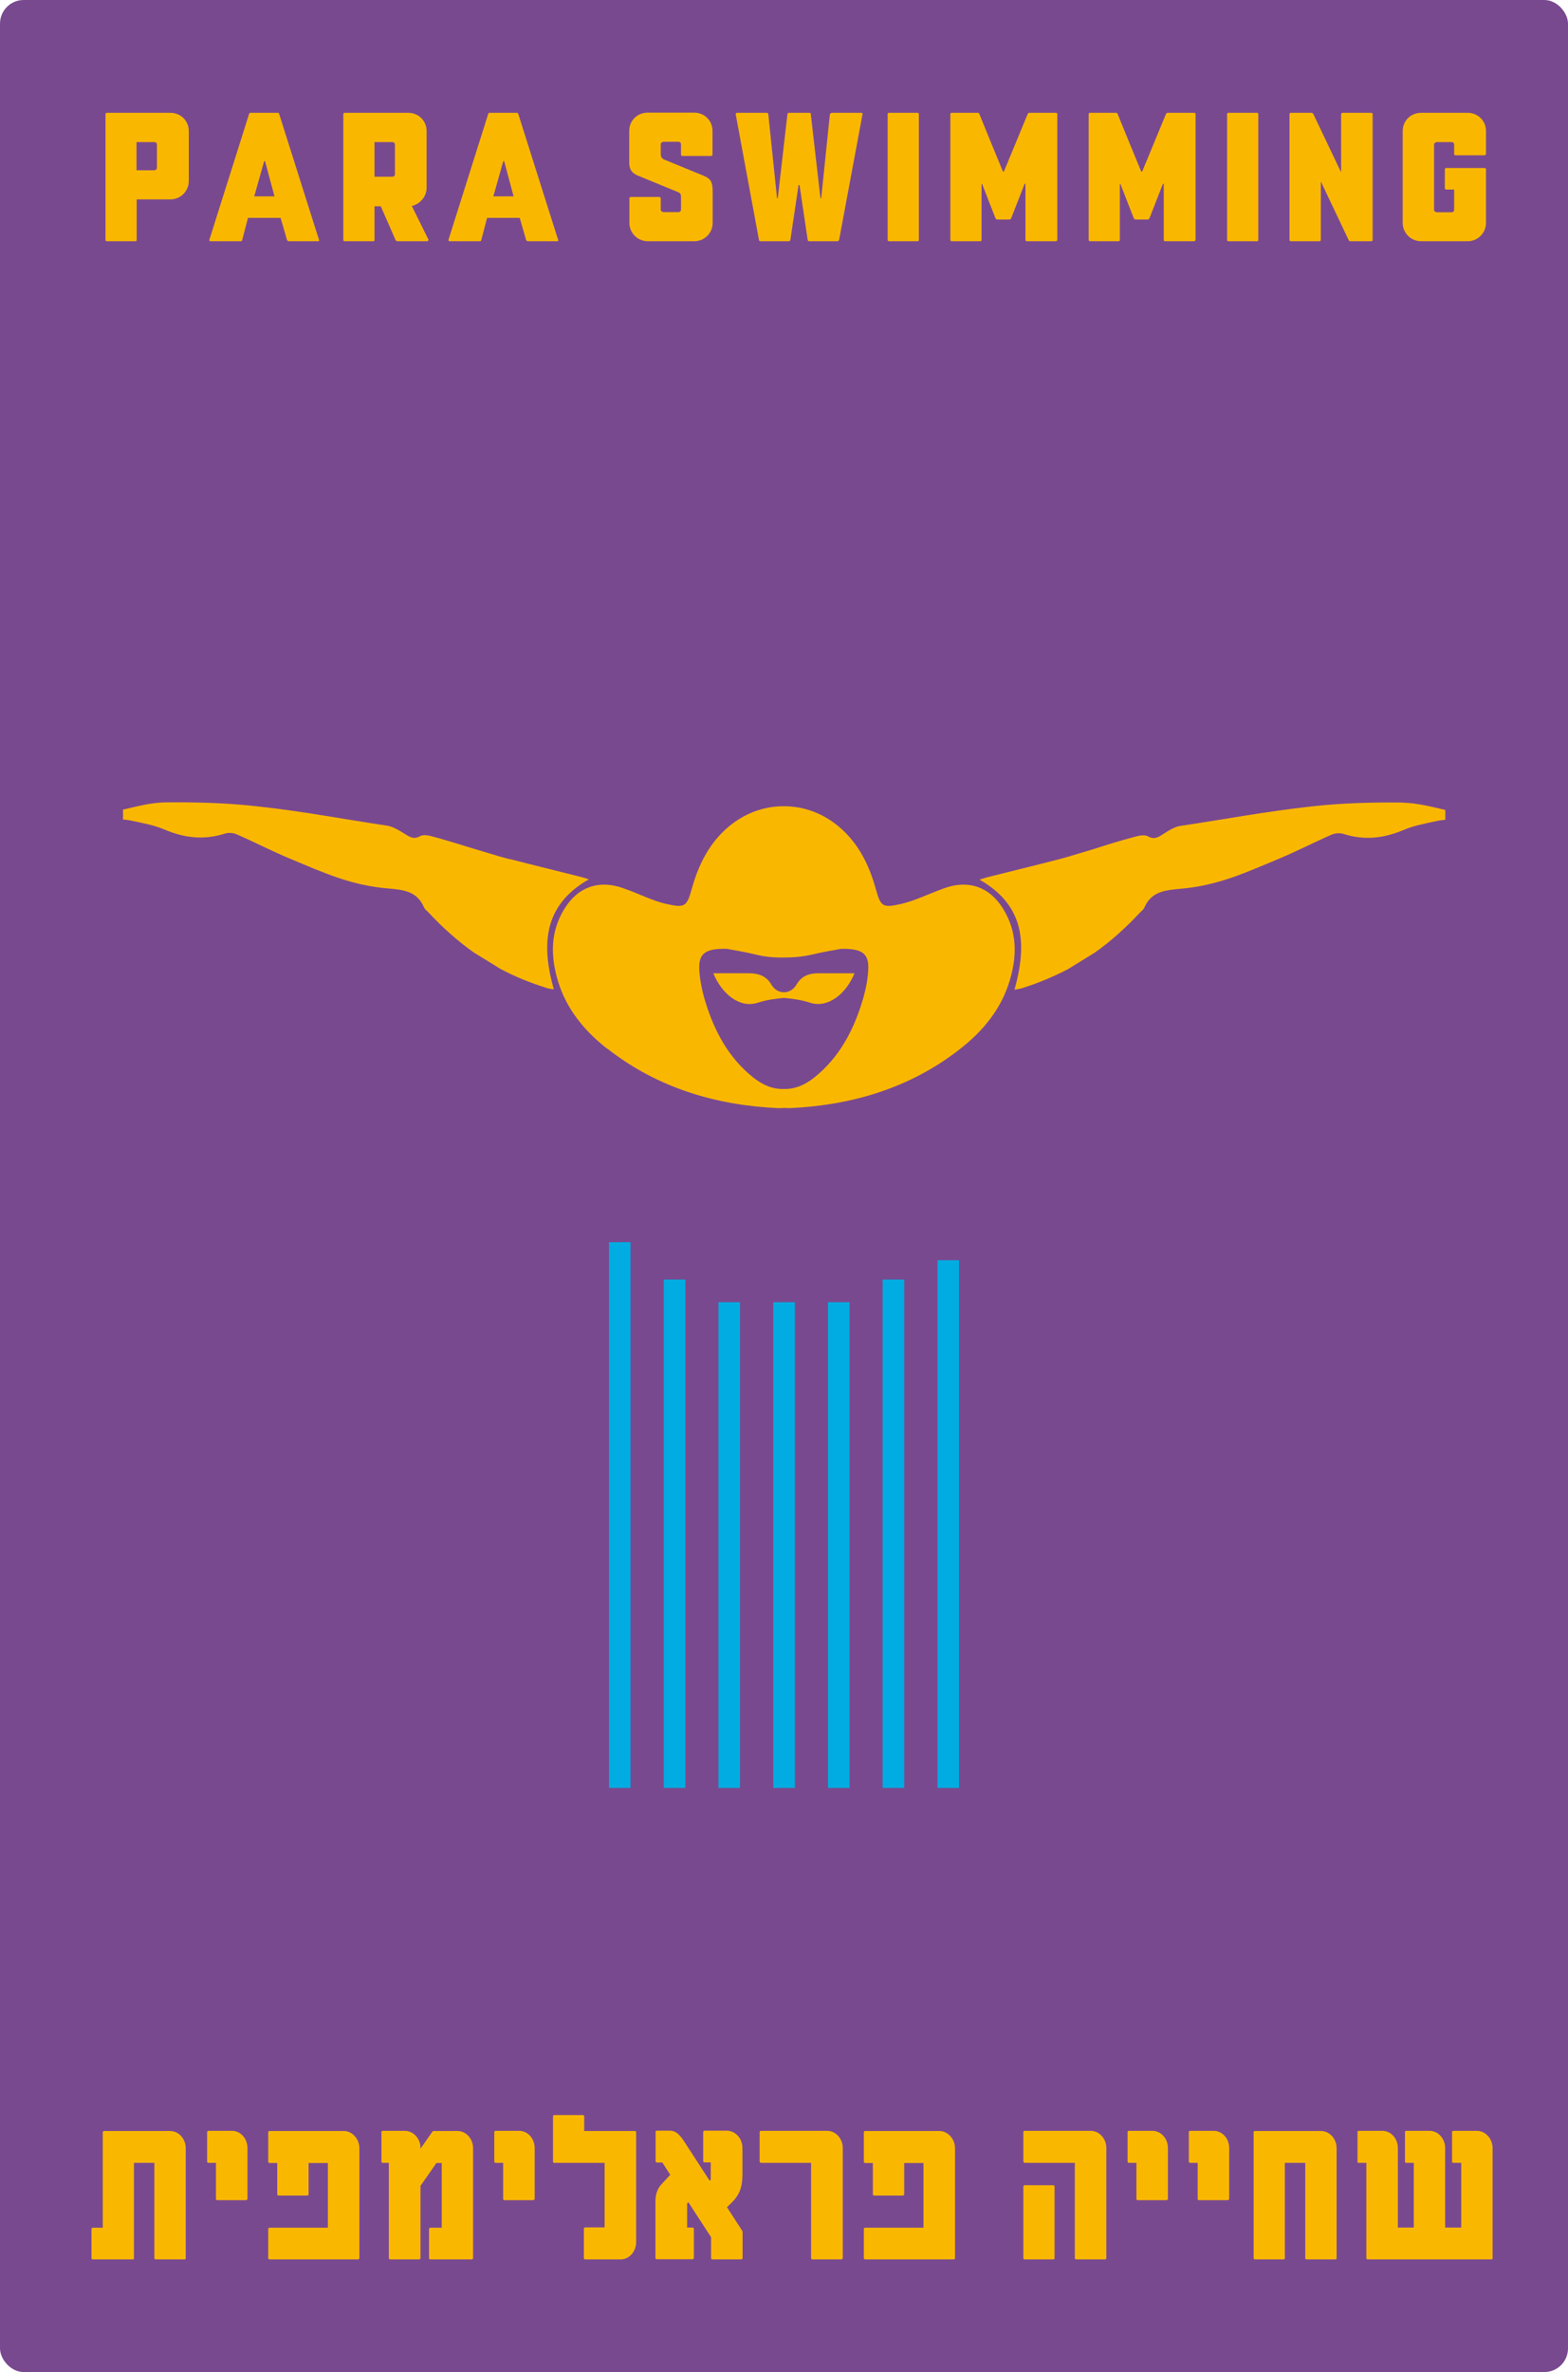 <?xml version="1.0" encoding="UTF-8"?>
<svg id="Layer_1" xmlns="http://www.w3.org/2000/svg" viewBox="0 0 97.51 147.4">
  <defs>
    <style>
      .cls-1, .cls-2 {
        fill: #fab700;
      }

      .cls-3 {
        fill: #00ace1;
      }

      .cls-2 {
        fill-rule: evenodd;
      }

      .cls-4 {
        fill: #794990;
      }
    </style>
  </defs>
  <rect class="cls-4" width="97.51" height="147.4" rx="1.47" ry="1.47"/>
  <g>
    <g>
      <g>
        <path class="cls-1" d="M11.74,11.25c0,.63-.51,1.14-1.14,1.14h-2.1v2.53s-.01.07-.06.07h-1.81s-.07-.02-.07-.07v-7.84s.02-.07.07-.07h3.97c.63,0,1.14.49,1.14,1.13v3.11ZM9.76,8.99c0-.09-.07-.16-.16-.16h-1.11v1.75h1.11c.09,0,.16-.08.16-.15v-1.45Z"/>
        <path class="cls-1" d="M19.86,14.91s-.02.08-.06.08h-1.86s-.08-.03-.09-.07l-.4-1.38h-2.03l-.36,1.38s-.02.07-.07.07h-1.92s-.07-.03-.05-.09l2.47-7.82s.02-.07.07-.07h1.73s.06.02.07.07l2.48,7.83ZM17.07,12.2l-.59-2.19h-.05l-.62,2.19h1.25Z"/>
        <path class="cls-1" d="M26.64,14.9s-.01.09-.06.09h-1.88s-.08-.02-.1-.07l-.92-2.1h-.39v2.1s-.01.07-.06.07h-1.81s-.07-.02-.07-.07v-7.84s.02-.07.07-.07h3.97c.63,0,1.14.49,1.14,1.13v3.53c0,.55-.41,1.01-.92,1.13l1.04,2.1ZM24.56,8.99c0-.09-.07-.16-.16-.16h-1.11v2.15h1.11c.09,0,.16-.06.16-.15v-1.85Z"/>
        <path class="cls-1" d="M34.73,14.91s-.02.08-.06.08h-1.86s-.08-.03-.09-.07l-.4-1.38h-2.03l-.36,1.38s-.02.07-.07.07h-1.92s-.07-.03-.05-.09l2.47-7.82s.02-.07.07-.07h1.73s.06.02.07.07l2.48,7.83ZM31.94,12.2l-.59-2.19h-.05l-.62,2.19h1.25Z"/>
        <path class="cls-1" d="M44.32,13.85c0,.63-.51,1.14-1.14,1.14h-2.9c-.63,0-1.14-.51-1.14-1.14v-1.54s.02-.07.07-.07h1.81s.07.05.07.07v.71c0,.1.09.16.18.16h.92c.09,0,.16-.06.16-.16v-.78c0-.18-.05-.24-.16-.29l-2.5-1.03c-.32-.13-.56-.31-.56-.83v-1.96c0-.64.51-1.13,1.14-1.13h2.9c.63,0,1.14.49,1.14,1.13v1.49s-.03.07-.07.07h-1.83s-.06-.02-.06-.07v-.65c0-.09-.07-.16-.16-.16h-.92c-.09,0-.18.07-.18.16v.63c0,.21.16.3.25.33l2.44,1c.49.21.54.46.54,1.05v1.86Z"/>
        <path class="cls-1" d="M52.18,14.92s-.06.07-.1.07h-1.78s-.06-.02-.07-.07l-.51-3.42h-.06l-.51,3.42s-.03.07-.08.07h-1.78c-.06,0-.08-.02-.09-.07l-1.45-7.83s.01-.08.07-.08h1.88s.08.03.08.09l.54,5.21h.05l.6-5.23s.03-.07.08-.07h1.28c.06,0,.09.02.09.07l.6,5.23h.05l.54-5.22s.06-.08.11-.08h1.83c.06,0,.1.03.09.08l-1.46,7.83Z"/>
        <path class="cls-1" d="M57.14,14.92s-.01.07-.06.07h-1.81s-.07-.02-.07-.07v-7.84s.02-.07.07-.07h1.81s.06.02.06.07v7.84Z"/>
        <path class="cls-1" d="M63.91,7.08s.06-.07.08-.07h1.69s.07.02.07.07v7.84s-.05.07-.07.07h-1.84s-.07-.02-.07-.07v-3.5h-.05l-.84,2.15s-.05.07-.09.07h-.79s-.08-.03-.09-.07l-.84-2.15h-.03v3.5s-.01.07-.06.07h-1.81s-.07-.02-.07-.07v-7.84s.02-.07.07-.07h1.64c.06,0,.08.03.1.09.48,1.19.97,2.37,1.46,3.56h.06l1.48-3.58Z"/>
        <path class="cls-1" d="M72.51,7.08s.06-.07.08-.07h1.69s.07.02.07.07v7.84s-.05.07-.07.07h-1.84s-.07-.02-.07-.07v-3.5h-.05l-.84,2.15s-.05.07-.09.07h-.79s-.08-.03-.09-.07l-.84-2.15h-.03v3.5s-.01.07-.06.07h-1.81s-.07-.02-.07-.07v-7.84s.02-.07.07-.07h1.64c.06,0,.08.03.1.09.48,1.19.97,2.37,1.46,3.56h.06l1.48-3.58Z"/>
        <path class="cls-1" d="M78.25,14.92s-.01.07-.06.07h-1.81s-.07-.02-.07-.07v-7.84s.02-.07.07-.07h1.81s.06.02.06.07v7.84Z"/>
        <path class="cls-1" d="M85.37,14.92s-.05.07-.07.07h-1.35s-.07-.03-.08-.07l-1.71-3.6h-.02v3.6s-.02.07-.07.07h-1.81s-.07-.02-.07-.07v-7.84s.02-.07.07-.07h1.32s.08.03.09.07l1.71,3.59h.02v-3.59s.05-.07.06-.07h1.83s.07.02.07.07v7.84Z"/>
        <path class="cls-1" d="M92.41,13.85c0,.63-.51,1.14-1.14,1.14h-2.9c-.63,0-1.14-.51-1.14-1.14v-5.71c0-.64.51-1.13,1.14-1.13h2.9c.63,0,1.14.49,1.14,1.13v1.44s-.05.07-.07.07h-1.84s-.07-.02-.07-.07v-.59c0-.09-.06-.16-.15-.16h-.92c-.09,0-.18.07-.18.16v4.04c0,.1.09.16.18.16h.92c.09,0,.15-.06.15-.16v-1.25h-.51s-.07-.02-.07-.07v-1.2s.02-.07.07-.07h2.42s.07.02.07.07v3.35Z"/>
      </g>
      <g>
        <path class="cls-1" d="M11.56,140.33s-.02.07-.07.07h-1.82s-.07-.02-.07-.07v-5.93h-1.27v5.93s-.01.07-.06.07h-2.51s-.07-.02-.07-.07v-1.83s.02-.07.07-.07h.63v-5.94s.03-.07.07-.07h4.11c.55,0,.98.49.98,1.07v6.84Z"/>
        <path class="cls-1" d="M15.32,136.72h-1.82s-.07-.02-.07-.06v-2.26h-.48s-.07-.02-.07-.07v-1.85s.02-.07.07-.07h1.47c.55,0,.97.49.97,1.07v3.17s-.03.06-.07.06Z"/>
        <path class="cls-1" d="M22.35,140.33s-.02.07-.07.07h-5.53s-.07-.02-.07-.07v-1.83s.02-.07.07-.07h3.64v-4.02h-1.2v1.96s-.03.06-.07.06h-1.81s-.07-.02-.07-.06v-1.96h-.49s-.07-.03-.07-.07v-1.85s.02-.07.07-.07h4.63c.52,0,.97.49.97,1.07v6.84Z"/>
        <path class="cls-1" d="M26.98,132.42h1.47c.54,0,.97.49.97,1.07v6.84s-.02.07-.07.07h-2.6s-.07-.02-.07-.07v-1.83s.03-.07.07-.07h.72v-4.02h-.33l-.99,1.42v4.5s-.05.07-.07.07h-1.83s-.07-.02-.07-.07v-5.93h-.39s-.07-.02-.07-.07v-1.85s.02-.07.07-.07h1.38c.56,0,.98.51.98,1.05v.06c.57-.81.74-1.06.74-1.06.02-.03.05-.04.09-.04Z"/>
        <path class="cls-1" d="M33.18,136.72h-1.82s-.07-.02-.07-.06v-2.26h-.48s-.07-.02-.07-.07v-1.85s.02-.07.07-.07h1.47c.55,0,.97.49.97,1.07v3.17s-.03.06-.07.06Z"/>
        <path class="cls-1" d="M34.46,134.41s-.07-.03-.07-.07v-2.84s.02-.07.07-.07h1.81s.06.02.06.07v.92h3.16s.07.02.07.07v6.84c0,.58-.43,1.07-.96,1.07h-2.22s-.07-.02-.07-.07v-1.85s.02-.07.07-.07h1.22v-4.01h-3.13Z"/>
        <path class="cls-1" d="M46.18,140.33s-.03.07-.07.07h-1.82s-.07-.02-.07-.07v-1.31l-1.41-2.17-.08.08v1.49h.35s.07.02.07.07v1.83s-.03.07-.07.07h-2.25s-.07-.02-.07-.07v-3.56c0-.4.13-.75.35-1l.57-.62-.49-.76h-.35s-.07-.02-.07-.07v-1.85s.02-.06.07-.06h.81c.42,0,.65.31.87.63l1.61,2.48.07-.07v-1.07h-.4s-.07-.02-.07-.07v-1.83s.03-.07.07-.07h1.39c.55,0,.98.49.98,1.07v1.64c0,.71-.13,1.22-.65,1.74l-.31.31.89,1.37c.06.08.08.13.08.18v1.6Z"/>
        <path class="cls-1" d="M52.4,140.33s-.03.07-.07.07h-1.82s-.07-.02-.07-.07v-5.93h-3.13s-.07-.03-.07-.07v-1.85s.02-.07.07-.07h4.12c.55,0,.98.49.98,1.07v6.84Z"/>
        <path class="cls-1" d="M59.39,140.33s-.02.07-.07.07h-5.53s-.07-.02-.07-.07v-1.83s.02-.07.07-.07h3.64v-4.02h-1.2v1.96s-.03.06-.07.06h-1.81s-.07-.02-.07-.06v-1.96h-.49s-.07-.03-.07-.07v-1.85s.02-.07.07-.07h4.63c.52,0,.97.49.97,1.07v6.84Z"/>
        <path class="cls-1" d="M68.8,140.33s-.02.07-.07.07h-1.82s-.07-.02-.07-.07v-5.93h-3.13s-.07-.05-.07-.07v-1.86s.02-.06.07-.06h4.11c.55,0,.98.49.98,1.07v6.84ZM65.58,140.33s-.01.07-.06.07h-1.81s-.07-.02-.07-.07v-4.47s.02-.07.07-.07h1.81s.06.02.06.07v4.47Z"/>
        <path class="cls-1" d="M72.56,136.72h-1.82s-.07-.02-.07-.06v-2.26h-.48s-.07-.02-.07-.07v-1.85s.02-.07.07-.07h1.47c.55,0,.97.49.97,1.07v3.17s-.03.06-.07.06Z"/>
        <path class="cls-1" d="M76.37,136.72h-1.82s-.07-.02-.07-.06v-2.26h-.48s-.07-.02-.07-.07v-1.85s.02-.07.07-.07h1.47c.55,0,.97.49.97,1.07v3.17s-.03.06-.07.06Z"/>
        <path class="cls-1" d="M83.13,140.33s-.03.07-.07.07h-1.82s-.07-.02-.07-.07v-5.93h-1.27v5.93s-.01.07-.06.07h-1.81s-.07-.02-.07-.07v-7.84s.01-.07.07-.07h4.11c.55,0,.98.49.98,1.07v6.84Z"/>
        <path class="cls-1" d="M92.83,140.33s-.03.07-.07.07h-7.72s-.07-.02-.07-.07v-5.93h-.48c-.06,0-.07-.02-.07-.07v-1.85s.02-.07.07-.07h1.47c.55,0,.97.49.97,1.07v4.94h.99v-4.02h-.48s-.07-.02-.07-.07v-1.85s.02-.07.07-.07h1.46c.54,0,.97.49.97,1.07v4.94h1v-4.02h-.5s-.07-.02-.07-.07v-1.85s.02-.07.07-.07h1.47c.54,0,.98.49.98,1.07v6.84Z"/>
      </g>
    </g>
    <g>
      <g>
        <path class="cls-2" d="M31.69,53.39c-.2-.05-.39-.11-.59-.16l-1.64-.49c-.84-.26-1.67-.52-2.63-.78-.23-.06-.53-.1-.71,0-.42.24-.68.02-1.01-.18-.32-.2-.67-.41-1.02-.47-2.87-.43-5.27-.9-8.15-1.21-1.88-.21-3.78-.26-5.67-.24-.88.01-1.75.25-2.62.45v.61c.18.02.36.04.54.08.7.15,1.42.28,2.07.56,1.23.52,2.44.65,3.72.24.22-.07.52-.05.73.04,1.12.49,2.2,1.05,3.33,1.52,2.11.88,3.8,1.66,6.1,1.85.96.08,1.8.17,2.23,1.18.05.11.16.19.25.28.92.99,1.86,1.82,2.85,2.52l1.64,1.01c.89.48,1.85.87,2.91,1.2.13.04.26.05.42.08-.77-2.76-.67-5.21,2.18-6.84-.22-.07-.38-.12-.54-.16-1.46-.37-2.92-.72-4.38-1.1Z"/>
        <path class="cls-2" d="M87.24,49.87c-1.89-.02-3.79.03-5.67.24-2.88.32-5.28.78-8.15,1.21-.36.05-.71.27-1.02.47-.32.2-.59.42-1.01.18-.18-.1-.49-.06-.71,0-.97.25-1.79.51-2.63.78l-1.64.49c-.19.05-.38.11-.58.16-1.46.38-2.92.73-4.38,1.1-.17.04-.33.1-.54.16,2.86,1.62,2.95,4.07,2.18,6.84.16-.03.29-.04.42-.08,1.06-.33,2.01-.73,2.91-1.2l1.64-1.01c1-.7,1.93-1.54,2.85-2.52.08-.09.2-.17.25-.28.43-1.01,1.27-1.09,2.23-1.18,2.3-.19,3.99-.97,6.1-1.85,1.13-.47,2.21-1.03,3.33-1.52.21-.09.51-.11.73-.04,1.28.41,2.49.28,3.72-.24.65-.28,1.37-.41,2.07-.56.18-.04.36-.06.54-.08v-.61c-.87-.2-1.74-.43-2.62-.45Z"/>
        <path class="cls-2" d="M37.78,65.17c3.19,2.5,6.89,3.52,10.61,3.69.12,0,.24,0,.36-.01.12,0,.24,0,.36.01,3.73-.17,7.43-1.19,10.61-3.69,1.42-1.11,2.54-2.47,3.07-4.23.47-1.55.47-3.08-.43-4.5-.84-1.34-2.14-1.78-3.63-1.25-.58.21-1.15.46-1.73.68-.31.12-.64.22-.96.3-1.15.26-1.27.18-1.58-.94-.42-1.51-1.1-2.88-2.34-3.9-1.01-.83-2.19-1.23-3.35-1.23h0s-.02,0-.03,0-.02,0-.03,0h0c-1.16,0-2.34.4-3.35,1.23-1.24,1.02-1.92,2.39-2.34,3.9-.31,1.11-.43,1.2-1.58.94-.33-.07-.65-.18-.96-.3-.58-.22-1.14-.48-1.73-.68-1.49-.53-2.79-.09-3.63,1.25-.9,1.42-.89,2.96-.43,4.5.53,1.76,1.65,3.12,3.07,4.23ZM45.2,58.96c.39.08,1.09.18,1.77.35.59.15,1.18.2,1.76.19h0s.01,0,.02,0,.01,0,.02,0h0c.58,0,1.17-.05,1.76-.19.68-.17,1.38-.27,1.77-.35,1.38-.02,1.76.32,1.69,1.37-.04.66-.19,1.33-.39,1.97-.56,1.8-1.43,3.42-2.93,4.63-.64.52-1.28.76-1.93.74-.65.02-1.29-.22-1.93-.74-1.5-1.21-2.37-2.83-2.93-4.63-.2-.64-.34-1.31-.39-1.97-.07-1.05.32-1.4,1.69-1.37Z"/>
        <path class="cls-2" d="M47.12,62.31c.55-.18,1.09-.25,1.63-.3.54.05,1.08.12,1.63.3,1.09.35,2.22-.52,2.76-1.83-.76,0-1.51,0-2.26,0-.55,0-1.03.16-1.34.69-.19.33-.49.49-.79.49-.3,0-.6-.16-.79-.49-.31-.53-.79-.68-1.34-.69-.75-.01-1.5,0-2.26,0,.54,1.31,1.66,2.19,2.76,1.83Z"/>
      </g>
      <g>
        <rect class="cls-3" x="58.3" y="78.31" width="1.34" height="32.79"/>
        <rect class="cls-3" x="54.89" y="79.51" width="1.34" height="31.59"/>
        <rect class="cls-3" x="51.49" y="80.92" width="1.34" height="30.18"/>
        <rect class="cls-3" x="48.09" y="80.92" width="1.34" height="30.18"/>
        <rect class="cls-3" x="44.68" y="80.92" width="1.34" height="30.18"/>
        <rect class="cls-3" x="41.28" y="79.51" width="1.34" height="31.59"/>
        <rect class="cls-3" x="37.87" y="77.19" width="1.34" height="33.91"/>
      </g>
    </g>
  </g>
</svg>
